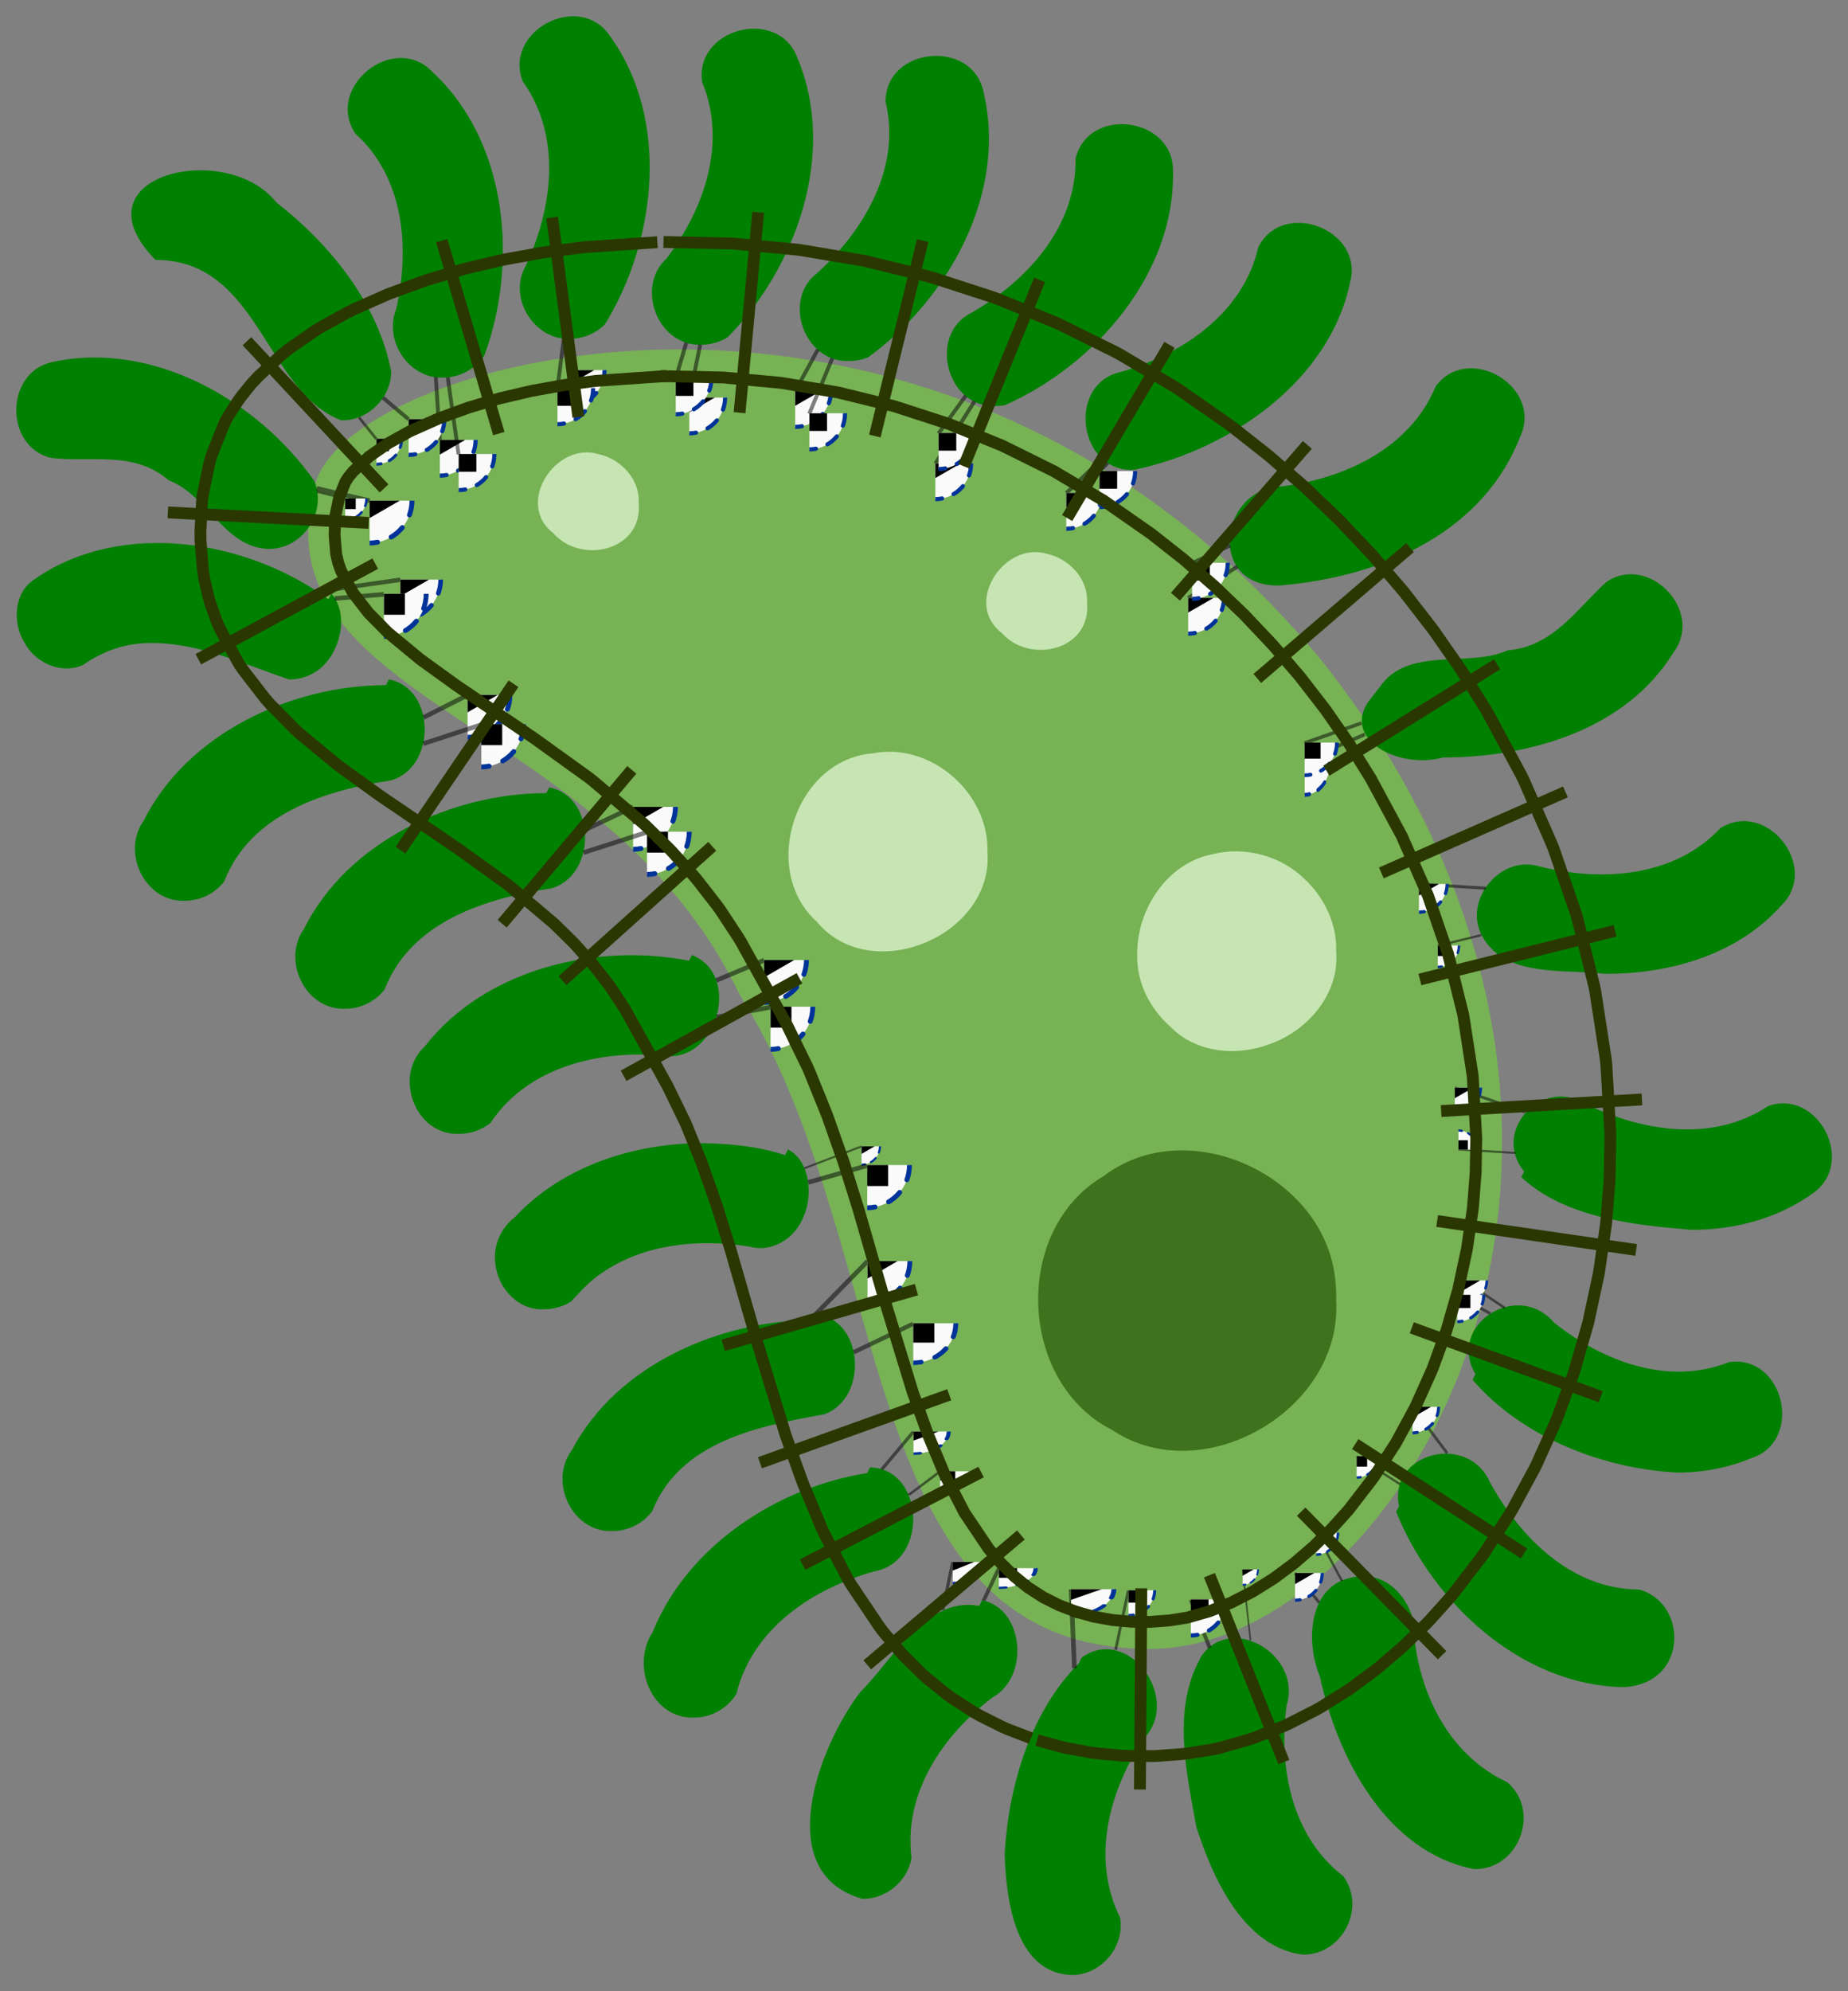 <?xml version="1.0" encoding="UTF-8" standalone="no"?>
<svg
   xmlns:inkstitch="http://inkstitch.org/namespace"
   xmlns:dc="http://purl.org/dc/elements/1.1/"
   xmlns:cc="http://creativecommons.org/ns#"
   xmlns:rdf="http://www.w3.org/1999/02/22-rdf-syntax-ns#"
   xmlns:svg="http://www.w3.org/2000/svg"
   xmlns="http://www.w3.org/2000/svg"
   xmlns:xlink="http://www.w3.org/1999/xlink"
   xmlns:sodipodi="http://sodipodi.sourceforge.net/DTD/sodipodi-0.dtd"
   xmlns:inkscape="http://www.inkscape.org/namespaces/inkscape"
   inkscape:version="1.0.1 (3bc2e813f5, 2020-09-07)"
   sodipodi:docname="microbe-twemoji-3.svg"
   id="svg863"
   version="1.1"
   viewBox="0 0 156.282 168.313"
   preserveAspectRatio="xMidYMid meet"
   height="44.533mm"
   width="41.35mm">
  <rect x="0" y="0" width="156.282" height="168.313" fill="#808080" stroke="none"/>
  <defs
     id="defs867">
    <symbol
       id="inkstitch_fill_start">
      <title
         id="inkstitch_title9432">Fill stitch starting point</title>
      <path
         id="inkstitch_circle13166-6"
         d="m 9.247,-2.6e-6 c -1.9e-6,5.107 -4.14,9.247 -9.247,9.247 C -5.107,9.247 -9.247,5.107 -9.247,-2.6e-6 c 2e-7,-5.107 4.14,-9.247 9.247,-9.247 2.452,0 4.804,0.974 6.538,2.708 1.734,1.734 2.708,4.086 2.708,6.538 0,0 0,0 0,0"
         style="opacity:1;vector-effect:none;fill:#fafafa;fill-opacity:1;fill-rule:evenodd;stroke:#003399;stroke-width:1.065;stroke-linecap:round;stroke-linejoin:miter;stroke-miterlimit:4;stroke-dasharray:3.195, 3.195;stroke-dashoffset:0;stroke-opacity:1"
         inkscape:connector-curvature="0" />
      <path
         style="opacity:1;vector-effect:none;fill:#000000;fill-opacity:1;fill-rule:evenodd;stroke:none;stroke-width:2.742;stroke-linecap:butt;stroke-linejoin:miter;stroke-miterlimit:4;stroke-dasharray:none;stroke-dashoffset:0;stroke-opacity:1"
         d="m 6.573,0.004 c 0,0 -10.451,6.034 -10.451,6.034 0,0 0,-12.068 0,-12.068 0,0 10.451,6.034 10.451,6.034"
         id="inkstitch_path4183"
         inkscape:connector-curvature="0" />
    </symbol>
    <symbol
       id="inkstitch_trim">
      <title
         id="inkstitch_title9282">Trim the thread after sewing this object.</title>
      <path
         id="inkstitch_circle13405"
         d="m 9.247,-8.6e-6 c 1.8e-6,2.452 -0.974,4.804 -2.708,6.538 C 4.804,8.272 2.452,9.247 -2.1625959e-5,9.247 -2.452,9.247 -4.804,8.272 -6.538,6.538 -8.272,4.804 -9.247,2.452 -9.247,-8.6e-6 c 6e-7,-2.452 0.974,-4.804 2.708,-6.538 1.734,-1.734 4.086,-2.708 6.538,-2.708 C 5.107,-9.247 9.247,-5.107 9.247,-8.6e-6 c 0,0 0,0 0,0"
         style="opacity:1;vector-effect:none;fill:#fafafa;fill-opacity:1;fill-rule:evenodd;stroke:#003399;stroke-width:1.065;stroke-linecap:round;stroke-linejoin:miter;stroke-miterlimit:4;stroke-dasharray:3.195, 3.195;stroke-dashoffset:0;stroke-opacity:1"
         inkscape:connector-curvature="0" />
      <path
         style="color:#000000;font-style:normal;font-variant:normal;font-weight:normal;font-stretch:normal;font-size:medium;line-height:normal;font-family:sans-serif;font-variant-ligatures:normal;font-variant-position:normal;font-variant-caps:normal;font-variant-numeric:normal;font-variant-alternates:normal;font-feature-settings:normal;text-indent:0;text-align:start;text-decoration:none;text-decoration-line:none;text-decoration-style:solid;text-decoration-color:#000000;letter-spacing:normal;word-spacing:normal;text-transform:none;writing-mode:lr-tb;direction:ltr;text-orientation:mixed;dominant-baseline:auto;baseline-shift:baseline;text-anchor:start;white-space:normal;shape-padding:0;clip-rule:nonzero;display:inline;overflow:visible;visibility:visible;opacity:1;isolation:auto;mix-blend-mode:normal;color-interpolation:sRGB;color-interpolation-filters:linearRGB;solid-color:#000000;solid-opacity:1;vector-effect:none;fill:#050505;fill-opacity:1;fill-rule:evenodd;stroke:none;stroke-width:1.414;stroke-linecap:butt;stroke-linejoin:miter;stroke-miterlimit:4;stroke-dasharray:none;stroke-dashoffset:0;stroke-opacity:1;color-rendering:auto;image-rendering:auto;shape-rendering:auto;text-rendering:auto;enable-background:accumulate"
         d="m -3,-5.983 c -1.306,0 -2.375,1.069 -2.375,2.375 0,1.306 1.069,2.375 2.375,2.375 0.587,0 1.119,-0.224 1.535,-0.58 0,0 0.617,1.621 0.617,1.621 0,0 -2.299,6.018 -2.299,6.018 0.987,-0.125 1.237,-0.262 1.674,-0.975 0,0 1.33,-3.189 1.33,-3.189 0,0 1.236,3.25 1.236,3.25 0.232,0.779 0.843,0.792 1.578,1.072 0,0 -2.055,-6.143 -2.055,-6.143 0,0 0.73,-1.75 0.73,-1.75 0.428,0.417 1.011,0.676 1.652,0.676 1.306,0 2.375,-1.069 2.375,-2.375 0,-1.306 -1.069,-2.375 -2.375,-2.375 -1.062,0 -1.957,0.713 -2.258,1.68 0,0 -0.012,-0.016 -0.012,-0.016 0,0 -0.803,2.102 -0.803,2.102 0,0 -0.592,-1.766 -0.592,-1.766 -0.182,-1.128 -1.159,-2 -2.336,-2 0,0 -2e-5,-3e-5 -2e-5,-3e-5 m 0,1 c 0.765,0 1.375,0.61 1.375,1.375 0,0.765 -0.61,1.375 -1.375,1.375 -0.765,0 -1.375,-0.61 -1.375,-1.375 0,-0.765 0.61,-1.375 1.375,-1.375 0,0 0,0 0,0 m 6,0 c 0.765,0 1.375,0.61 1.375,1.375 0,0.765 -0.61,1.375 -1.375,1.375 -0.765,0 -1.375,-0.61 -1.375,-1.375 0,-0.765 0.61,-1.375 1.375,-1.375 0,0 0,0 0,0"
         id="inkstitch_path13416"
         inkscape:connector-curvature="0" />
    </symbol>
    <symbol
       id="inkstitch_fill_end">
      <title
         id="inkstitch_title9427">Fill stitch ending point</title>
      <path
         id="inkstitch_circle13166"
         d="m 9.22,0.079 c -1.9e-6,5.107 -4.14,9.247 -9.247,9.247 -5.107,0 -9.247,-4.14 -9.247,-9.247 1e-7,-2.452 0.974,-4.804 2.708,-6.538 1.734,-1.734 4.086,-2.708 6.538,-2.708 5.107,0 9.247,4.14 9.247,9.247 0,0 0,0 0,0"
         style="opacity:1;vector-effect:none;fill:#fafafa;fill-opacity:1;fill-rule:evenodd;stroke:#003399;stroke-width:1.065;stroke-linecap:round;stroke-linejoin:miter;stroke-miterlimit:4;stroke-dasharray:3.195, 3.195;stroke-dashoffset:0;stroke-opacity:1"
         inkscape:connector-curvature="0" />
      <path
         style="opacity:1;fill:#000000;fill-opacity:1;fill-rule:nonzero;stroke:none;stroke-width:2.272;stroke-linecap:round;stroke-linejoin:round;stroke-miterlimit:4;stroke-dasharray:4.819, 4.819;stroke-dashoffset:0;stroke-opacity:1;paint-order:fill markers stroke"
         d="m -4.57,-4.57 c 0,0 9.141,0 9.141,0 0,0 0,9.141 0,9.141 0,0 -9.141,0 -9.141,0 0,0 0,-9.141 0,-9.141"
         id="inkstitch_rect5371-2"
         inkscape:connector-curvature="0" />
    </symbol>
  </defs>
  <sodipodi:namedview
     pagecolor="#ffffff"
     bordercolor="#666666"
     borderopacity="1"
     objecttolerance="10"
     gridtolerance="10"
     guidetolerance="10"
     inkscape:pageopacity="0"
     inkscape:pageshadow="2"
     inkscape:window-width="1619"
     inkscape:window-height="1040"
     id="namedview865"
     showgrid="false"
     inkscape:zoom="5.188268"
     inkscape:cx="78.150287"
     inkscape:cy="93.211053"
     inkscape:window-x="60"
     inkscape:window-y="1"
     inkscape:window-maximized="0"
     inkscape:current-layer="layer1"
     fit-margin-top="1"
     fit-margin-left="1"
     fit-margin-right="1"
     fit-margin-bottom="1"
     inkscape:document-rotation="0"
     inkscape:snap-global="false"
     units="mm" />
  <path
     fill="#77B255"
     d="m 57.39,29.535 c 17.021,0 37.985,6.379 54.479,26.42 31.905,40.39 6.817,83.384 -14.628,83.414 h -0.038 c -25.287,0 -21.158,-34.05 -34.711,-55.406 C 51.13,60.366 21.361,59.355 26.69,40.809 28.224,35.471 40.972,29.535 57.39,29.535"
     id="path849"
     style="display:inline;fill:#77b255;fill-opacity:1;stroke:none;stroke-width:4.213;stroke-opacity:1"
     inkscape:label="corps"
     inkstitch:angle="30"
     inkstitch:fill_underlay_row_spacing_mm="0.4" />
  <g
     id="layer1"
     inkscape:label="tentacules"
     style="display:inline"
     transform="translate(3.891,8.1)">
    <path
       id="path967"
       style="display:inline;fill:#008000;stroke-width:4.213"
       d="m 97.672,131.936 c 2.496,-3.749 8.578,-0.173 7.243,4.107 -0.703,5.266 0.428,11.078 4.799,14.445 1.966,2.684 -0.121,6.695 -3.453,6.619 -5.007,-0.647 -7.602,-6.516 -8.973,-10.76 -0.812,-4.436 -2.003,-9.718 0.143,-13.928"
       sodipodi:nodetypes="cccccc" />
    <path
       id="path969"
       style="display:inline;fill:#008000;stroke-width:4.213"
       d="m 120.761,149.881 c -7.446,-1.452 -11.588,-9.501 -13.041,-16.312 -1.199,-2.867 -1.001,-7.661 2.78,-8.35 3.204,-0.747 5.604,2.587 5.271,5.547 0.648,4.922 3.208,9.642 7.803,11.771 2.87,2.451 0.972,7.434 -2.814,7.344 z"
       sodipodi:nodetypes="cccccc" />
    <path
       id="path965"
       style="fill:#008000;stroke-width:4.213"
       d="m 114.42,119.199 c -0.909,-4.507 5.822,-6.238 7.68,-2.032 2.573,4.707 6.929,9.068 12.589,9.078 4.138,1.051 4.29,7.972 -1.272,8.258 -8.662,-0.148 -16.144,-7.135 -19.237,-14.822"
       sodipodi:nodetypes="ccccc" />
    <path
       id="path963"
       style="fill:#008000;stroke-width:4.213"
       d="m 120.886,108.048 c -2.461,-4.135 3.541,-8.004 6.641,-4.361 4.135,3.294 9.693,5.387 14.814,3.338 4.646,-0.647 6.341,6.654 1.885,8.12 -1.974,0.819 -4.113,1.225 -6.248,1.222 -6.327,-0.326 -13.136,-2.972 -17.334,-7.836"
       sodipodi:nodetypes="cccccc" />
    <path
       id="path961"
       style="fill:#008000;stroke-width:4.213"
       d="m 125.004,90.914 c -2.766,-3.323 1.406,-7.983 5.11,-5.752 4.829,2.382 10.841,3.349 15.532,0.22 4.206,-1.482 7.446,4.769 3.81,7.351 -2.971,2.157 -6.67,3.134 -10.313,3.113 -4.855,-0.404 -10.647,-0.987 -14.38,-4.449"
       sodipodi:nodetypes="cccccc" />
    <path
       id="path959"
       style="display:inline;fill:#008000;stroke-width:4.213"
       d="m 131.816,74.206 c -3.445,-0.417 -8.527,0.381 -10.423,-3.296 -1.513,-3.011 1.651,-6.767 4.875,-5.787 5.286,1.339 11.425,0.93 15.328,-3.22 3.891,-2.472 8.46,3.27 5.177,6.506 -3.724,4.203 -9.499,5.837 -14.956,5.797 z"
       sodipodi:nodetypes="cccccc" />
    <path
       id="path957"
       style="fill:#008000;stroke-width:4.213"
       d="m 112.804,49.958 c 2.379,-3.482 7.527,-1.587 10.81,-3.092 3.829,-0.308 5.81,-3.461 8.323,-5.76 3.559,-2.467 8.293,2.401 5.729,5.89 -4.037,6.603 -12.222,8.919 -19.54,8.932 -3.698,1.016 -8.554,-1.506 -6.26,-4.776"
       sodipodi:nodetypes="cccccc" />
    <path
       id="path955"
       style="fill:#008000;stroke-width:4.213"
       d="m 104.365,33.025 c 5.419,-0.636 10.998,-3.223 13.167,-8.488 2.754,-3.688 9.059,0.038 7.157,4.229 -3.084,7.953 -11.281,11.825 -20.299,12.622 -6.228,0.212 -5.187,-8.115 -0.025,-8.362 z"
       sodipodi:nodetypes="ccccc" />
    <path
       id="path953"
       style="fill:#008000;stroke-width:4.213"
       d="m 92.034,31.607 c -4.761,0.27 -5.759,-7.311 -1.091,-8.283 5.236,-1.523 10.32,-4.989 11.581,-10.544 2.102,-4.108 8.958,-1.467 7.761,2.99 -1.771,8.429 -10.289,14.182 -18.251,15.837 z"
       sodipodi:nodetypes="ccccc" />
    <path
       id="path951"
       style="fill:#008000;stroke-width:4.213"
       d="m 80.351,26.213 c -4.198,0.246 -5.83,-6.092 -2.035,-7.904 4.723,-2.727 8.837,-7.3 8.748,-12.996 1.07,-4.487 8.323,-3.54 8.243,1.056 0.178,8.706 -6.614,16.413 -14.216,19.779 -0.244,0.044 -0.492,0.066 -0.74,0.065 z"
       sodipodi:nodetypes="sccccss" />
    <path
       id="path841"
       style="fill:#008000;stroke-width:4.213"
       d="m 67.946,22.408 c -3.757,0.215 -5.74,-5.105 -2.76,-7.402 4.031,-3.65 7.154,-8.985 5.811,-14.529 0.032,-4.689 7.498,-5.311 8.307,-0.692 1.991,8.477 -3.039,17.451 -9.782,22.319 -0.499,0.203 -1.038,0.307 -1.576,0.305 z"
       sodipodi:nodetypes="cccccc" />
    <path
       id="path839"
       style="fill:#008000;stroke-width:4.213"
       d="m 55.429,21.035 c -3.665,0.168 -5.624,-4.821 -2.957,-7.281 3.225,-4.219 5.132,-9.821 3.015,-14.913 -0.665,-4.557 6.433,-6.381 8.048,-2.069 3.383,8.018 -0.052,17.725 -5.897,23.642 -0.66,0.406 -1.434,0.623 -2.209,0.621 z"
       sodipodi:nodetypes="cccccc" />
    <path
       id="path837"
       style="fill:#008000;stroke-width:4.213"
       d="M 44.296,20.534 C 41.288,20.672 39.064,17.077 40.529,14.447 42.865,9.517 43.637,3.413 40.318,-1.216 c -1.674,-4.294 4.838,-7.67 7.382,-3.827 5.097,7.055 3.927,17.289 -0.442,24.367 -0.779,0.771 -1.867,1.215 -2.963,1.21 z"
       sodipodi:nodetypes="cccccc" />
    <path
       id="path835"
       style="fill:#008000;stroke-width:4.213"
       d="M 33.577,23.816 C 30.677,23.933 28.545,20.676 29.614,18.026 30.786,12.871 30.289,6.923 26.182,3.22 c -2.665,-3.919 3.251,-8.675 6.506,-5.23 6.391,5.91 7.259,16.172 4.376,23.974 -0.764,1.145 -2.11,1.86 -3.487,1.852 z"
       sodipodi:nodetypes="cccccc" />
    <path
       id="path833"
       style="fill:#008000;stroke-width:4.213"
       d="M 24.977,27.43 C 18.528,24.983 18.041,13.864 9.258,13.868 2.227,6.718 15.253,3.659 19.463,8.996 c 4.538,3.518 8.644,8.582 9.726,14.317 -0.009,2.234 -1.978,4.159 -4.213,4.117 z"
       sodipodi:nodetypes="ccccc" />
    <path
       style="display:inline;fill:#008000;stroke-width:4.213"
       d="M 18.767,38.298 C 15.07,38.145 13.641,33.72 10.38,32.505 7.456,29.954 3.791,31.015 0.406,30.6 -3.531,29.638 -3.468,23.395 0.487,22.512 8.984,20.631 17.915,25.745 22.691,32.559 c 1.106,2.677 -1.021,5.797 -3.923,5.739 z"
       id="path1057"
       sodipodi:nodetypes="cccccc" />
    <path
       id="path845"
       style="fill:#008000;stroke-width:4.213"
       d="m 24.135,42.074 c 1.715,1.951 0.562,5.775 -1.738,6.833 -0.573,0.286 -1.215,0.439 -1.857,0.42 -4.04,-1.363 -8.085,-3.342 -12.459,-3.051 -1.774,0.125 -3.475,0.8 -4.926,1.81 -1.826,0.866 -4.08,-0.154 -4.983,-1.879 -1.026,-1.667 -0.903,-4.238 0.87,-5.356 C 3.645,37.631 9.688,37.17 15.031,38.481 c 3.18,0.768 6.215,2.151 8.863,4.075"
       sodipodi:nodetypes="ccccccccc" />
    <path
       id="path985"
       style="fill:#008000;stroke-width:4.213"
       d="m 28.989,49.328 c 3.952,0.724 4.066,7.367 0.215,8.528 -5.581,0.842 -11.908,2.801 -14.134,8.548 -0.782,1.019 -2.046,1.638 -3.331,1.632 C 8.383,68.172 6.345,63.962 8.252,61.28 11.954,53.883 20.759,49.818 28.748,49.81"
       sodipodi:nodetypes="cccccc" />
    <path
       id="path983"
       style="fill:#008000;stroke-width:4.213"
       d="m 42.554,58.456 c 3.949,0.728 4.065,7.364 0.214,8.526 -5.579,0.843 -11.909,2.799 -14.132,8.548 -0.782,1.021 -2.047,1.64 -3.333,1.632 -3.357,0.136 -5.395,-4.074 -3.487,-6.757 3.702,-7.395 12.508,-11.466 20.496,-11.467"
       sodipodi:nodetypes="cccccc" />
    <path
       id="path981"
       style="fill:#008000;stroke-width:4.213"
       d="m 54.622,72.622 c 4.285,1.691 2.095,9.241 -2.451,8.497 -5.428,-0.474 -11.427,0.953 -14.582,5.69 -0.739,0.598 -1.686,0.93 -2.636,0.925 -3.74,0.174 -5.627,-4.903 -2.919,-7.39 5.079,-6.535 14.507,-8.785 22.347,-7.239"
       sodipodi:nodetypes="cccccc" />
    <path
       id="path979"
       style="fill:#008000;stroke-width:4.213"
       d="m 62.747,89.056 c 1.843,0.924 2.125,3.836 1.333,5.631 -0.647,1.808 -2.651,3.136 -4.575,2.58 -4.254,-0.678 -8.929,-0.26 -12.547,2.26 -0.983,0.651 -1.773,1.546 -2.567,2.391 -0.667,0.418 -1.453,0.643 -2.24,0.64 -2.144,0.164 -3.937,-1.749 -4.143,-3.793 -0.232,-1.492 0.412,-3.041 1.608,-3.954 4.122,-4.429 10.34,-6.377 16.278,-6.28 2.227,0.061 4.494,0.297 6.61,1.006"
       sodipodi:nodetypes="cccccccccc" />
    <path
       id="path977"
       style="fill:#008000;stroke-width:4.213"
       d="m 65.32,102.994 c 3.855,0.671 4.196,7.091 0.503,8.447 -5.547,0.993 -12.208,2.28 -14.552,8.18 -0.778,1.053 -2.066,1.697 -3.375,1.69 -3.396,0.135 -5.433,-4.173 -3.425,-6.843 3.852,-7.298 12.668,-11.028 20.608,-10.992"
       sodipodi:nodetypes="cccccc" />
    <path
       id="path975"
       style="fill:#008000;stroke-width:4.213"
       d="m 69.688,115.927 c 4.604,0.114 4.967,7.899 0.445,8.768 -5.262,1.442 -10.387,4.833 -11.745,10.363 -0.742,1.236 -2.149,2.027 -3.591,2.019 -3.593,0.113 -5.36,-4.382 -3.502,-7.207 2.933,-7.298 10.574,-12.286 18.152,-13.46"
       sodipodi:nodetypes="cccccc" />
    <path
       id="path971"
       style="fill:#008000;stroke-width:4.213"
       d="m 79.163,127.151 c 3.553,0.727 4.038,6.486 0.879,8.22 -4.221,3.214 -7.535,8.105 -6.849,13.57 -0.327,1.961 -2.163,3.489 -4.151,3.454 -7.74,-2.183 -3.712,-12.876 -0.171,-17.491 2.717,-2.651 5.486,-8.103 10.051,-7.27"
       sodipodi:nodetypes="cccccc" />
    <path
       id="path843"
       style="fill:#008000;stroke-width:4.213"
       d="m 87.581,132.009 c 3.879,-2.83 8.555,3.443 5.231,6.872 -2.927,4.432 -4.442,10.152 -1.984,15.087 0.448,2.476 -1.635,4.919 -4.152,4.867 -4.786,-0.224 -5.484,-6.556 -5.608,-10.213 0.323,-5.733 2.165,-11.986 6.272,-16.131"
       sodipodi:nodetypes="cccccc" />
    <g
       id="command_group1"
       transform="matrix(0.322,0,0,0.202,53.575,93.33)"
       inkscape:label="Ink/Stitch Command: Fill stitch starting position">
      <path
         d="M 61.453,96.9 53.128,112.718"
         id="command_connector1"
         style="fill:none;stroke:#000000;stroke-width:1px;stroke-opacity:0.5"
         inkscape:connection-end="#path975"
         inkscape:connection-start="#command_use1"
         inkscape:connector-type="polyline"
         inkscape:label="connector"
         inkscape:connector-curvature="0" />
      <use
         height="100%"
         id="command_use1"
         width="100%"
         x="61.451"
         y="96.864"
         inkscape:label="command marker"
         xlink:href="#inkstitch_fill_start" />
    </g>
    <g
       id="command_group2"
       transform="matrix(0.28,0,0,0.167,58.406,100.082)"
       inkscape:label="Ink/Stitch Command: Fill stitch ending position">
      <path
         d="M 61.427,96.979 51.984,108.8"
         id="command_connector2"
         style="fill:none;stroke:#000000;stroke-width:1px;stroke-opacity:0.5"
         inkscape:connector-type="polyline"
         inkscape:label="connector"
         inkscape:connector-curvature="0"
         inkscape:connection-end="#path975"
         inkscape:connection-start="#command_use2" />
      <use
         height="100%"
         id="command_use2"
         width="100%"
         x="61.451"
         y="96.864"
         inkscape:label="command marker"
         xlink:href="#inkstitch_fill_end" />
    </g>
    <g
       id="command_group3"
       transform="matrix(0.278,0,0,0.193,55.648,103.418)"
       inkscape:label="Ink/Stitch Command: Fill stitch starting position">
      <path
         d="m 75.655,106.252 -3.057,21.032"
         id="command_connector3"
         style="fill:none;stroke:#000000;stroke-width:1px;stroke-opacity:0.5"
         inkscape:connection-end="#path971"
         inkscape:connection-start="#command_use3"
         inkscape:connector-type="polyline"
         inkscape:label="connector"
         inkscape:connector-curvature="0" />
      <use
         height="100%"
         id="command_use3"
         width="100%"
         x="75.653"
         y="106.216"
         inkscape:label="command marker"
         xlink:href="#inkstitch_fill_start" />
    </g>
    <g
       id="command_group4"
       transform="matrix(0.337,0,0,0.178,55.086,105.543)"
       inkscape:label="Ink/Stitch Command: Fill stitch ending position">
      <path
         d="m 75.629,106.331 -3.801,15.259"
         id="command_connector4"
         style="fill:none;stroke:#000000;stroke-width:1px;stroke-opacity:0.5"
         inkscape:connection-end="#path971"
         inkscape:connection-start="#command_use4"
         inkscape:connector-type="polyline"
         inkscape:label="connector"
         inkscape:connector-curvature="0" />
      <use
         height="100%"
         id="command_use4"
         width="100%"
         x="75.653"
         y="106.216"
         inkscape:label="command marker"
         xlink:href="#inkstitch_fill_end" />
    </g>
    <g
       id="command_group5"
       transform="matrix(0.391,0,0,0.236,52.059,100.309)"
       inkscape:label="Ink/Stitch Command: Fill stitch starting position">
      <path
         d="m 88.574,109.854 0.713,28.266"
         id="command_connector5"
         style="fill:none;stroke:#000000;stroke-width:1px;stroke-opacity:0.5"
         inkscape:connection-end="#path843"
         inkscape:connection-start="#command_use5"
         inkscape:connector-type="polyline"
         inkscape:label="connector"
         inkscape:connector-curvature="0" />
      <use
         height="100%"
         id="command_use5"
         width="100%"
         x="88.572"
         y="109.818"
         inkscape:label="command marker"
         xlink:href="#inkstitch_fill_start" />
    </g>
    <g
       id="command_group6"
       transform="matrix(0.241,0,0,0.228,75.319,98.406)"
       inkscape:label="Ink/Stitch Command: Fill stitch ending position">
      <path
         d="M 67.26,122.524 62.811,144.457"
         id="command_connector6"
         style="fill:none;stroke:#000000;stroke-width:1px;stroke-opacity:0.5"
         inkscape:connection-end="#path843"
         inkscape:connection-start="#command_use6"
         inkscape:connector-type="polyline"
         inkscape:label="connector"
         inkscape:connector-curvature="0" />
      <use
         height="100%"
         id="command_use6"
         width="100%"
         x="67.284"
         y="122.409"
         inkscape:label="command marker"
         xlink:href="#inkstitch_fill_end" />
    </g>
    <g
       id="command_group7"
       transform="matrix(0.141,0,0,0.141,87.223,109.196)"
       inkscape:label="Ink/Stitch Command: Fill stitch starting position">
      <path
         d="m 99.101,108.944 4.688,42.438"
         id="command_connector7"
         style="fill:none;stroke:#000000;stroke-width:1px;stroke-opacity:0.5"
         inkscape:connection-end="#path967"
         inkscape:connection-start="#command_use7"
         inkscape:connector-type="polyline"
         inkscape:label="connector"
         inkscape:connector-curvature="0" />
      <use
         height="100%"
         id="command_use7"
         width="100%"
         x="99.098"
         y="108.908"
         inkscape:label="command marker"
         xlink:href="#inkstitch_fill_start" />
    </g>
    <g
       id="command_group8"
       transform="matrix(0.327,0,0,0.327,72.381,85.682)"
       inkscape:label="Ink/Stitch Command: Fill stitch ending position">
      <path
         d="m 74.706,126.734 4.893,12.415"
         id="command_connector8"
         style="fill:none;stroke:#000000;stroke-width:1px;stroke-opacity:0.5"
         inkscape:connection-end="#path967"
         inkscape:connection-start="#command_use8"
         inkscape:connector-type="polyline"
         inkscape:label="connector"
         inkscape:connector-curvature="0" />
      <use
         height="100%"
         id="command_use8"
         width="100%"
         x="74.73"
         y="126.619"
         inkscape:label="command marker"
         xlink:href="#inkstitch_fill_end" />
    </g>
    <g
       id="command_group9"
       transform="matrix(0.249,0,0,0.249,76.614,99.141)"
       inkscape:label="Ink/Stitch Command: Fill stitch starting position">
      <path
         d="m 116.517,103.294 8.231,10.011"
         id="command_connector9"
         style="fill:none;stroke:#000000;stroke-width:1px;stroke-opacity:0.5"
         inkscape:connection-end="#path969"
         inkscape:connection-start="#command_use9"
         inkscape:connector-type="polyline"
         inkscape:label="connector"
         inkscape:connector-curvature="0" />
      <use
         height="100%"
         id="command_use9"
         width="100%"
         x="116.515"
         y="103.258"
         inkscape:label="command marker"
         xlink:href="#inkstitch_fill_start" />
    </g>
    <g
       id="command_group10"
       transform="matrix(0.2,0,0,0.2,82.579,83.85)"
       inkscape:label="Ink/Stitch Command: Fill stitch ending position">
      <path
         d="m 124.165,188.058 10.943,20.389"
         id="command_connector10"
         style="fill:none;stroke:#000000;stroke-width:1px;stroke-opacity:0.5"
         inkscape:connection-end="#path969"
         inkscape:connection-start="#command_use10"
         inkscape:connector-type="polyline"
         inkscape:label="connector"
         inkscape:connector-curvature="0" />
      <use
         height="100%"
         id="command_use10"
         width="100%"
         x="124.189"
         y="187.943"
         inkscape:label="command marker"
         xlink:href="#inkstitch_fill_end" />
    </g>
    <g
       id="command_group11"
       transform="matrix(0.238,0,0,0.238,85.893,88.678)"
       inkscape:label="Ink/Stitch Command: Fill stitch starting position">
      <path
         d="m 124.679,93.027 12.284,16.4"
         id="command_connector11"
         style="fill:none;stroke:#000000;stroke-width:1px;stroke-opacity:0.5"
         inkscape:connection-end="#path965"
         inkscape:connection-start="#command_use11"
         inkscape:connector-type="polyline"
         inkscape:label="connector"
         inkscape:connector-curvature="0" />
      <use
         height="100%"
         id="command_use11"
         width="100%"
         x="124.676"
         y="92.991"
         inkscape:label="command marker"
         xlink:href="#inkstitch_fill_start" />
    </g>
    <g
       id="command_group12"
       transform="matrix(0.194,0,0,0.194,93.696,90.964)"
       inkscape:label="Ink/Stitch Command: Fill stitch ending position">
      <path
         d="m 88.343,123.908 18.989,12.127"
         id="command_connector12"
         style="fill:none;stroke:#000000;stroke-width:1px;stroke-opacity:0.5"
         inkscape:connection-end="#path965"
         inkscape:connection-start="#command_use12"
         inkscape:connector-type="polyline"
         inkscape:label="connector"
         inkscape:connector-curvature="0" />
      <use
         height="100%"
         id="command_use12"
         width="100%"
         x="88.366"
         y="123.793"
         inkscape:label="command marker"
         xlink:href="#inkstitch_fill_end" />
    </g>
    <g
       id="command_group13"
       transform="matrix(0.21,0,0,0.21,92.766,83.25)"
       inkscape:label="Ink/Stitch Command: Fill stitch starting position">
      <path
         d="m 129.244,80.407 16.401,11.002"
         id="command_connector13"
         style="fill:none;stroke:#000000;stroke-width:1px;stroke-opacity:0.5"
         inkscape:connection-end="#path963"
         inkscape:connection-start="#command_use13"
         inkscape:connector-type="polyline"
         inkscape:label="connector"
         inkscape:connector-curvature="0" />
      <use
         height="100%"
         id="command_use13"
         width="100%"
         x="129.241"
         y="80.371"
         inkscape:label="command marker"
         xlink:href="#inkstitch_fill_start" />
    </g>
    <g
       id="command_group14"
       transform="matrix(0.243,0,0,0.243,96.335,72.256)"
       inkscape:label="Ink/Stitch Command: Fill stitch ending position">
      <path
         d="m 94.679,119.821 11.483,6.395"
         id="command_connector14"
         style="fill:none;stroke:#000000;stroke-width:1px;stroke-opacity:0.5"
         inkscape:connection-end="#path963"
         inkscape:connection-start="#command_use14"
         inkscape:connector-type="polyline"
         inkscape:label="connector"
         inkscape:connector-curvature="0" />
      <use
         height="100%"
         id="command_use14"
         width="100%"
         x="94.703"
         y="119.706"
         inkscape:label="command marker"
         xlink:href="#inkstitch_fill_end" />
    </g>
    <g
       id="command_group15"
       transform="matrix(0.236,0,0,0.236,86.851,68.949)"
       inkscape:label="Ink/Stitch Command: Fill stitch starting position">
      <path
         d="m 136.817,63.095 25.169,8.693"
         id="command_connector15"
         style="fill:none;stroke:#000000;stroke-width:1px;stroke-opacity:0.5"
         inkscape:connection-end="#path961"
         inkscape:connection-start="#command_use15"
         inkscape:connector-type="polyline"
         inkscape:label="connector"
         inkscape:connector-curvature="0" />
      <use
         height="100%"
         id="command_use15"
         width="100%"
         x="136.814"
         y="63.059"
         inkscape:label="command marker"
         xlink:href="#inkstitch_fill_start" />
    </g>
    <g
       id="command_group16"
       transform="matrix(0.174,0,0,-0.174,102.153,107.524)"
       inkscape:label="Ink/Stitch Command: Fill stitch ending position">
      <path
         d="m 99.351,106.14 27.759,-1.694"
         id="command_connector16"
         style="fill:none;stroke:#000000;stroke-width:1px;stroke-opacity:0.5"
         inkscape:connection-end="#path961"
         inkscape:connection-start="#command_use16"
         inkscape:connector-type="polyline"
         inkscape:label="connector"
         inkscape:connector-curvature="0" />
      <use
         height="100%"
         id="command_use16"
         width="100%"
         x="99.375"
         y="106.025"
         inkscape:label="command marker"
         xlink:href="#inkstitch_fill_end" />
    </g>
    <g
       id="command_group17"
       transform="matrix(0.258,0,0,0.258,82.071,55.455)"
       inkscape:label="Ink/Stitch Command: Fill stitch starting position">
      <path
         d="m 131.924,43.285 21.94,1.366"
         id="command_connector17"
         style="fill:none;stroke:#000000;stroke-width:1px;stroke-opacity:0.5"
         inkscape:connection-end="#path959"
         inkscape:connection-start="#command_use17"
         inkscape:connector-type="polyline"
         inkscape:label="connector"
         inkscape:connector-curvature="0" />
      <use
         height="100%"
         id="command_use17"
         width="100%"
         x="131.922"
         y="43.249"
         inkscape:label="command marker"
         xlink:href="#inkstitch_fill_start" />
    </g>
    <g
       id="command_group18"
       transform="matrix(0.194,0,0,0.194,92.109,63.428)"
       inkscape:label="Ink/Stitch Command: Fill stitch ending position">
      <path
         d="m 131.898,43.364 18.924,-4.642"
         id="command_connector18"
         style="fill:none;stroke:#000000;stroke-width:1px;stroke-opacity:0.5"
         inkscape:connection-end="#path959"
         inkscape:connection-start="#command_use18"
         inkscape:connector-type="polyline"
         inkscape:label="connector"
         inkscape:connector-curvature="0" />
      <use
         height="100%"
         id="command_use18"
         width="100%"
         x="131.922"
         y="43.249"
         inkscape:label="command marker"
         xlink:href="#inkstitch_fill_end" />
    </g>
    <g
       id="command_group19"
       transform="matrix(0.238,0,0,0.317,76.092,49.746)"
       inkscape:label="Ink/Stitch Command: Fill stitch starting position">
      <path
         d="m 127.533,20.238 21.332,-6.887"
         id="command_connector19"
         style="fill:none;stroke:#000000;stroke-width:1px;stroke-opacity:0.5"
         inkscape:connection-end="#path957"
         inkscape:connection-start="#command_use19"
         inkscape:connector-type="polyline"
         inkscape:label="connector"
         inkscape:connector-curvature="0" />
      <use
         height="100%"
         id="command_use19"
         width="100%"
         x="127.53"
         y="20.202"
         inkscape:label="command marker"
         xlink:href="#inkstitch_fill_start" />
    </g>
    <g
       id="command_group20"
       transform="matrix(0.296,0,0,0.296,78.876,42.97)"
       inkscape:label="Ink/Stitch Command: Fill stitch ending position">
      <path
         d="M 93.082,39.638 109.352,33.952"
         id="command_connector20"
         style="fill:none;stroke:#000000;stroke-width:1px;stroke-opacity:0.5"
         inkscape:connection-end="#path957"
         inkscape:connection-start="#command_use20"
         inkscape:connector-type="polyline"
         inkscape:label="connector"
         inkscape:connector-curvature="0" />
      <use
         height="100%"
         id="command_use20"
         width="100%"
         x="93.106"
         y="39.523"
         inkscape:label="command marker"
         xlink:href="#inkstitch_fill_end" />
    </g>
    <g
       id="command_group21"
       transform="matrix(0.327,0,0,0.327,60.6,41.008)"
       inkscape:label="Ink/Stitch Command: Fill stitch starting position">
      <path
         d="M 110.069,4.4 122.775,-3.722"
         id="command_connector21"
         style="fill:none;stroke:#000000;stroke-width:1px;stroke-opacity:0.5"
         inkscape:connection-end="#path955"
         inkscape:connection-start="#command_use21"
         inkscape:connector-type="polyline"
         inkscape:label="connector"
         inkscape:connector-curvature="0" />
      <use
         height="100%"
         id="command_use21"
         width="100%"
         x="110.066"
         y="4.364"
         inkscape:label="command marker"
         xlink:href="#inkstitch_fill_start" />
    </g>
    <g
       id="command_group22"
       transform="matrix(0.327,0,0,0.327,64.455,35.418)"
       inkscape:label="Ink/Stitch Command: Fill stitch ending position">
      <path
         d="M 99.263,12.504 109.149,7.909"
         id="command_connector22"
         style="fill:none;stroke:#000000;stroke-width:1px;stroke-opacity:0.5"
         inkscape:connection-end="#path955"
         inkscape:connection-start="#command_use22"
         inkscape:connector-type="polyline"
         inkscape:label="connector"
         inkscape:connector-curvature="0" />
      <use
         height="100%"
         id="command_use22"
         width="100%"
         x="99.287"
         y="12.389"
         inkscape:label="command marker"
         xlink:href="#inkstitch_fill_end" />
    </g>
    <g
       id="command_group23"
       transform="matrix(0.327,0,0,0.327,55.782,35.804)"
       inkscape:label="Ink/Stitch Command: Fill stitch starting position">
      <path
         d="m 93.28,-6.803 9.314,-8.949"
         id="command_connector23"
         style="fill:none;stroke:#000000;stroke-width:1px;stroke-opacity:0.5"
         inkscape:connection-end="#path953"
         inkscape:connection-start="#command_use23"
         inkscape:connector-type="polyline"
         inkscape:label="connector"
         inkscape:connector-curvature="0" />
      <use
         height="100%"
         id="command_use23"
         width="100%"
         x="93.278"
         y="-6.839"
         inkscape:label="command marker"
         xlink:href="#inkstitch_fill_start" />
    </g>
    <g
       id="command_group24"
       transform="matrix(0.327,0,0,0.327,62.528,30.214)"
       inkscape:label="Ink/Stitch Command: Fill stitch ending position">
      <path
         d="M 81.204,4.698 83.342,2.462"
         id="command_connector24"
         style="fill:none;stroke:#000000;stroke-width:1px;stroke-opacity:0.5"
         inkscape:connection-end="#path953"
         inkscape:connection-start="#command_use24"
         inkscape:connector-type="polyline"
         inkscape:label="connector"
         inkscape:connector-curvature="0" />
      <use
         height="100%"
         id="command_use24"
         width="100%"
         x="81.228"
         y="4.583"
         inkscape:label="command marker"
         xlink:href="#inkstitch_fill_end" />
    </g>
    <g
       id="command_group25"
       transform="matrix(0.327,0,0,0.327,46.723,37.153)"
       inkscape:label="Ink/Stitch Command: Fill stitch starting position">
      <path
         d="M 87.121,-18.586 97.224,-34.628"
         id="command_connector25"
         style="fill:none;stroke:#000000;stroke-width:1px;stroke-opacity:0.5"
         inkscape:connection-end="#path951"
         inkscape:connection-start="#command_use25"
         inkscape:connector-type="polyline"
         inkscape:label="connector"
         inkscape:connector-curvature="0" />
      <use
         height="100%"
         id="command_use25"
         width="100%"
         x="87.119"
         y="-18.622"
         inkscape:label="command marker"
         xlink:href="#inkstitch_fill_start" />
    </g>
    <g
       id="command_group26"
       transform="matrix(0.327,0,0,0.327,55.011,27.323)"
       inkscape:label="Ink/Stitch Command: Fill stitch ending position">
      <path
         d="m 62.586,3.703 7.032,-9.72"
         id="command_connector26"
         style="fill:none;stroke:#000000;stroke-width:1px;stroke-opacity:0.5"
         inkscape:connection-end="#path951"
         inkscape:connection-start="#command_use26"
         inkscape:connector-type="polyline"
         inkscape:label="connector"
         inkscape:connector-curvature="0" />
      <use
         height="100%"
         id="command_use26"
         width="100%"
         x="62.61"
         y="3.588"
         inkscape:label="command marker"
         xlink:href="#inkstitch_fill_end" />
    </g>
    <g
       id="command_group27"
       transform="matrix(0.327,0,0,0.327,40.748,32.72)"
       inkscape:label="Ink/Stitch Command: Fill stitch starting position">
      <path
         d="m 69.145,-23.706 5.867,-10.786"
         id="command_connector27"
         style="fill:none;stroke:#000000;stroke-width:1px;stroke-opacity:0.5"
         inkscape:connection-end="#path841"
         inkscape:connection-start="#command_use27"
         inkscape:connector-type="polyline"
         inkscape:label="connector"
         inkscape:connector-curvature="0" />
      <use
         height="100%"
         id="command_use27"
         width="100%"
         x="69.143"
         y="-23.742"
         inkscape:label="command marker"
         xlink:href="#inkstitch_fill_start" />
    </g>
    <g
       id="command_group28"
       transform="matrix(0.327,0,0,0.327,49.807,25.203)"
       inkscape:label="Ink/Stitch Command: Fill stitch ending position">
      <path
         d="M 45.08,5.093 51.024,-9.21"
         id="command_connector28"
         style="fill:none;stroke:#000000;stroke-width:1px;stroke-opacity:0.5"
         inkscape:connection-end="#path841"
         inkscape:connection-start="#command_use28"
         inkscape:connector-type="polyline"
         inkscape:label="connector"
         inkscape:connector-curvature="0" />
      <use
         height="100%"
         id="command_use28"
         width="100%"
         x="45.103"
         y="4.978"
         inkscape:label="command marker"
         xlink:href="#inkstitch_fill_end" />
    </g>
    <g
       id="command_group29"
       transform="matrix(0.327,0,0,0.327,37.278,33.876)"
       inkscape:label="Ink/Stitch Command: Fill stitch starting position">
      <path
         d="m 52.376,-25.567 2.821,-13.732"
         id="command_connector29"
         style="fill:none;stroke:#000000;stroke-width:1px;stroke-opacity:0.5"
         inkscape:connection-end="#path839"
         inkscape:connection-start="#command_use29"
         inkscape:connector-type="polyline"
         inkscape:label="connector"
         inkscape:connector-curvature="0" />
      <use
         height="100%"
         id="command_use29"
         width="100%"
         x="52.374"
         y="-25.603"
         inkscape:label="command marker"
         xlink:href="#inkstitch_fill_start" />
    </g>
    <g
       id="command_group30"
       transform="matrix(0.327,0,0,0.327,43.639,21.155)"
       inkscape:label="Ink/Stitch Command: Fill stitch ending position">
      <path
         d="m 29.385,8.402 2.754,-9.276"
         id="command_connector30"
         style="fill:none;stroke:#000000;stroke-width:1px;stroke-opacity:0.5"
         inkscape:connection-end="#path839"
         inkscape:connection-start="#command_use30"
         inkscape:connector-type="polyline"
         inkscape:label="connector"
         inkscape:connector-curvature="0" />
      <use
         height="100%"
         id="command_use30"
         width="100%"
         x="29.408"
         y="8.288"
         inkscape:label="command marker"
         xlink:href="#inkstitch_fill_end" />
    </g>
    <g
       id="command_group31"
       transform="matrix(0.327,0,0,0.327,28.412,32.527)"
       inkscape:label="Ink/Stitch Command: Fill stitch starting position">
      <path
         d="m 48.309,-28.526 0.682,-8.189"
         id="command_connector31"
         style="fill:none;stroke:#000000;stroke-width:1px;stroke-opacity:0.5"
         inkscape:connection-end="#path837"
         inkscape:connection-start="#command_use31"
         inkscape:connector-type="polyline"
         inkscape:label="connector"
         inkscape:connector-curvature="0" />
      <use
         height="100%"
         id="command_use31"
         width="100%"
         x="48.306"
         y="-28.562"
         inkscape:label="command marker"
         xlink:href="#inkstitch_fill_start" />
    </g>
    <g
       id="command_group32"
       transform="matrix(0.327,0,0,0.327,38.242,19.806)"
       inkscape:label="Ink/Stitch Command: Fill stitch ending position">
      <path
         d="M 15.301,15.097 16.973,2.192"
         id="command_connector32"
         style="fill:none;stroke:#000000;stroke-width:1px;stroke-opacity:0.5"
         inkscape:connection-end="#path837"
         inkscape:connection-start="#command_use32"
         inkscape:connector-type="polyline"
         inkscape:label="connector"
         inkscape:connector-curvature="0" />
      <use
         height="100%"
         id="command_use32"
         width="100%"
         x="15.325"
         y="14.982"
         inkscape:label="command marker"
         xlink:href="#inkstitch_fill_end" />
    </g>
    <g
       id="command_group33"
       transform="matrix(0.327,0,0,0.327,23.786,37.153)"
       inkscape:label="Ink/Stitch Command: Fill stitch starting position">
      <path
         d="M 29.12,-24.658 28.06,-40.91"
         id="command_connector33"
         style="fill:none;stroke:#000000;stroke-width:1px;stroke-opacity:0.5"
         inkscape:connection-end="#path835"
         inkscape:connection-start="#command_use33"
         inkscape:connector-type="polyline"
         inkscape:label="connector"
         inkscape:connector-curvature="0" />
      <use
         height="100%"
         id="command_use33"
         width="100%"
         x="29.117"
         y="-24.694"
         inkscape:label="command marker"
         xlink:href="#inkstitch_fill_start" />
    </g>
    <g
       id="command_group34"
       transform="matrix(0.327,0,0,0.327,33.809,22.119)"
       inkscape:label="Ink/Stitch Command: Fill stitch ending position">
      <path
         d="M 3.309,25.056 0.504,5.14"
         id="command_connector34"
         style="fill:none;stroke:#000000;stroke-width:1px;stroke-opacity:0.5"
         inkscape:connection-end="#path835"
         inkscape:connection-start="#command_use34"
         inkscape:connector-type="polyline"
         inkscape:label="connector"
         inkscape:connector-curvature="0" />
      <use
         height="100%"
         id="command_use34"
         width="100%"
         x="3.333"
         y="24.941"
         inkscape:label="command marker"
         xlink:href="#inkstitch_fill_end" />
    </g>
    <g
       id="command_group35"
       transform="matrix(0.327,0,0,0.327,23.594,32.334)"
       inkscape:label="Ink/Stitch Command: Fill stitch starting position">
      <path
         d="m 21.621,-15.273 -6.61,-5.564"
         id="command_connector35"
         style="fill:none;stroke:#000000;stroke-width:1px;stroke-opacity:0.5"
         inkscape:connection-end="#path833"
         inkscape:connection-start="#command_use35"
         inkscape:connector-type="polyline"
         inkscape:label="connector"
         inkscape:connector-curvature="0" />
      <use
         height="100%"
         id="command_use35"
         width="100%"
         x="21.618"
         y="-15.309"
         inkscape:label="command marker"
         xlink:href="#inkstitch_fill_start" />
    </g>
    <g
       id="command_group36"
       transform="matrix(0.231,0,0,0.231,27.987,17.706)"
       inkscape:label="Ink/Stitch Command: Fill stitch ending position">
      <path
         d="M -0.204,48.939 -6.573,41.007"
         id="command_connector36"
         style="fill:none;stroke:#000000;stroke-width:1px;stroke-opacity:0.5"
         inkscape:connection-end="#path833"
         inkscape:connection-start="#command_use36"
         inkscape:connector-type="polyline"
         inkscape:label="connector"
         inkscape:connector-curvature="0" />
      <use
         height="100%"
         id="command_use36"
         width="100%"
         x="-0.181"
         y="48.824"
         inkscape:label="command marker"
         xlink:href="#inkstitch_fill_end" />
    </g>
    <g
       id="command_group37"
       transform="matrix(0.387,0,0,0.387,23.33,34.081)"
       inkscape:label="Ink/Stitch Command: Fill stitch starting position">
      <path
         d="M 10.445,0.383 -1.141,-2.336"
         id="command_connector37"
         style="fill:none;stroke:#000000;stroke-width:1px;stroke-opacity:0.5"
         inkscape:connection-end="#path1057"
         inkscape:connection-start="#command_use37"
         inkscape:connector-type="polyline"
         inkscape:label="connector"
         inkscape:connector-curvature="0" />
      <use
         height="100%"
         id="command_use37"
         width="100%"
         x="10.442"
         y="0.347"
         inkscape:label="command marker"
         xlink:href="#inkstitch_fill_start" />
    </g>
    <g
       id="command_group38"
       transform="matrix(0.196,0,0,0.196,25.14,20.612)"
       inkscape:label="Ink/Stitch Command: Fill stitch ending position">
      <path
         d="M 0.768,68.585 -11.269,65.536"
         id="command_connector38"
         style="fill:none;stroke:#000000;stroke-width:1px;stroke-opacity:0.5"
         inkscape:connection-end="#path1057"
         inkscape:connection-start="#command_use38"
         inkscape:connector-type="polyline"
         inkscape:label="connector"
         inkscape:connector-curvature="0" />
      <use
         height="100%"
         id="command_use38"
         width="100%"
         x="0.792"
         y="68.47"
         inkscape:label="command marker"
         xlink:href="#inkstitch_fill_end" />
    </g>
    <g
       id="command_group39"
       transform="matrix(0.369,0,0,0.369,28.867,34.62)"
       inkscape:label="Ink/Stitch Command: Fill stitch starting position">
      <path
         d="M 2.982,17.022 -16.037,19.722"
         id="command_connector39"
         style="fill:none;stroke:#000000;stroke-width:1px;stroke-opacity:0.5"
         inkscape:connection-end="#path845"
         inkscape:connection-start="#command_use39"
         inkscape:connector-type="polyline"
         inkscape:label="connector"
         inkscape:connector-curvature="0" />
      <use
         height="100%"
         id="command_use39"
         width="100%"
         x="2.979"
         y="16.986"
         inkscape:label="command marker"
         xlink:href="#inkstitch_fill_start" />
    </g>
    <g
       id="command_group40"
       transform="matrix(0.387,0,0,0.387,20.776,8.386)"
       inkscape:label="Ink/Stitch Command: Fill stitch ending position">
      <path
         d="M 20.139,87.206 9.42,88.112"
         id="command_connector40"
         style="fill:none;stroke:#000000;stroke-width:1px;stroke-opacity:0.5"
         inkscape:connection-end="#path845"
         inkscape:connection-start="#command_use40"
         inkscape:connector-type="polyline"
         inkscape:label="connector"
         inkscape:connector-curvature="0" />
      <use
         height="100%"
         id="command_use40"
         width="100%"
         x="20.163"
         y="87.091"
         inkscape:label="command marker"
         xlink:href="#inkstitch_fill_end" />
    </g>
    <g
       id="command_group41"
       transform="matrix(0.387,0,0,0.387,30.264,38.548)"
       inkscape:label="Ink/Stitch Command: Fill stitch starting position">
      <path
         d="m 13.925,31.279 -9.621,4.874"
         id="command_connector41"
         style="fill:none;stroke:#000000;stroke-width:1px;stroke-opacity:0.5"
         inkscape:connection-end="#path985"
         inkscape:connection-start="#command_use41"
         inkscape:connector-type="polyline"
         inkscape:label="connector"
         inkscape:connector-curvature="0" />
      <use
         height="100%"
         id="command_use41"
         width="100%"
         x="13.923"
         y="31.243"
         inkscape:label="command marker"
         xlink:href="#inkstitch_fill_start" />
    </g>
    <g
       id="command_group42"
       transform="matrix(0.387,0,0,0.387,27.538,12.447)"
       inkscape:label="Ink/Stitch Command: Fill stitch ending position">
      <path
         d="m 23.936,105.192 -12.657,4.142"
         id="command_connector42"
         style="fill:none;stroke:#000000;stroke-width:1px;stroke-opacity:0.5"
         inkscape:connection-end="#path985"
         inkscape:connection-start="#command_use42"
         inkscape:connector-type="polyline"
         inkscape:label="connector"
         inkscape:connector-curvature="0" />
      <use
         height="100%"
         id="command_use42"
         width="100%"
         x="23.96"
         y="105.077"
         inkscape:label="command marker"
         xlink:href="#inkstitch_fill_end" />
    </g>
    <g
       id="command_group43"
       transform="matrix(0.387,0,0,0.387,37.429,44.986)"
       inkscape:label="Ink/Stitch Command: Fill stitch starting position">
      <path
         d="m 31.578,39.099 -10.574,5"
         id="command_connector43"
         style="fill:none;stroke:#000000;stroke-width:1px;stroke-opacity:0.5"
         inkscape:connection-end="#path983"
         inkscape:connection-start="#command_use43"
         inkscape:connector-type="polyline"
         inkscape:label="connector"
         inkscape:connector-curvature="0" />
      <use
         height="100%"
         id="command_use43"
         width="100%"
         x="31.575"
         y="39.063"
         inkscape:label="command marker"
         xlink:href="#inkstitch_fill_start" />
    </g>
    <g
       id="command_group44"
       transform="matrix(0.387,0,0,0.387,35.163,18.343)"
       inkscape:label="Ink/Stitch Command: Fill stitch ending position">
      <path
         d="M 40.451,113.436 26.596,117.889"
         id="command_connector44"
         style="fill:none;stroke:#000000;stroke-width:1px;stroke-opacity:0.5"
         inkscape:connection-end="#path983"
         inkscape:connection-start="#command_use44"
         inkscape:connector-type="polyline"
         inkscape:label="connector"
         inkscape:connector-curvature="0" />
      <use
         height="100%"
         id="command_use44"
         width="100%"
         x="40.475"
         y="113.321"
         inkscape:label="command marker"
         xlink:href="#inkstitch_fill_end" />
    </g>
    <g
       id="command_group45"
       transform="matrix(0.387,0,0,0.387,44.894,52.847)"
       inkscape:label="Ink/Stitch Command: Fill stitch starting position">
      <path
         d="M 40.919,52.229 30.481,56.647"
         id="command_connector45"
         style="fill:none;stroke:#000000;stroke-width:1px;stroke-opacity:0.5"
         inkscape:connection-end="#path981"
         inkscape:connection-start="#command_use45"
         inkscape:connector-type="polyline"
         inkscape:label="connector"
         inkscape:connector-curvature="0" />
      <use
         height="100%"
         id="command_use45"
         width="100%"
         x="40.917"
         y="52.193"
         inkscape:label="command marker"
         xlink:href="#inkstitch_fill_start" />
    </g>
    <g
       id="command_group46"
       transform="matrix(0.387,0,0,0.387,39.331,30.264)"
       inkscape:label="Ink/Stitch Command: Fill stitch ending position">
      <path
         d="m 56.673,120.847 -11.749,2.159"
         id="command_connector46"
         style="fill:none;stroke:#000000;stroke-width:1px;stroke-opacity:0.5"
         inkscape:connection-end="#path981"
         inkscape:connection-start="#command_use46"
         inkscape:connector-type="polyline"
         inkscape:label="connector"
         inkscape:connector-curvature="0" />
      <use
         height="100%"
         id="command_use46"
         width="100%"
         x="56.696"
         y="120.732"
         inkscape:label="command marker"
         xlink:href="#inkstitch_fill_end" />
    </g>
    <g
       id="command_group47"
       transform="matrix(0.168,0,0,0.168,61.387,77.279)"
       inkscape:label="Ink/Stitch Command: Fill stitch starting position">
      <path
         d="M 45.134,68.558 16.344,79.557"
         id="command_connector47"
         style="fill:none;stroke:#000000;stroke-width:1px;stroke-opacity:0.5"
         inkscape:connection-end="#path979"
         inkscape:connection-start="#command_use47"
         inkscape:connector-type="polyline"
         inkscape:label="connector"
         inkscape:connector-curvature="0" />
      <use
         height="100%"
         id="command_use47"
         width="100%"
         x="45.132"
         y="68.522"
         inkscape:label="command marker"
         xlink:href="#inkstitch_fill_start" />
    </g>
    <g
       id="command_group48"
       transform="matrix(0.387,0,0,0.387,46.953,36.813)"
       inkscape:label="Ink/Stitch Command: Fill stitch ending position">
      <path
         d="M 58.102,138.52 45.234,142.188"
         id="command_connector48"
         style="fill:none;stroke:#000000;stroke-width:1px;stroke-opacity:0.5"
         inkscape:connection-end="#path979"
         inkscape:connection-start="#command_use48"
         inkscape:connector-type="polyline"
         inkscape:label="connector"
         inkscape:connector-curvature="0" />
      <use
         height="100%"
         id="command_use48"
         width="100%"
         x="58.125"
         y="138.405"
         inkscape:label="command marker"
         xlink:href="#inkstitch_fill_end" />
    </g>
    <g
       id="command_group49"
       transform="matrix(0.387,0,0,0.387,47.647,66.361)"
       inkscape:label="Ink/Stitch Command: Fill stitch starting position">
      <path
         d="M 56.404,83.06 43.709,96.015"
         id="command_connector49"
         style="fill:none;stroke:#000000;stroke-width:1px;stroke-opacity:0.5"
         inkscape:connection-end="#path977"
         inkscape:connection-start="#command_use49"
         inkscape:connector-type="polyline"
         inkscape:label="connector"
         inkscape:connector-curvature="0" />
      <use
         height="100%"
         id="command_use49"
         width="100%"
         x="56.401"
         y="83.024"
         inkscape:label="command marker"
         xlink:href="#inkstitch_fill_start" />
    </g>
    <g
       id="command_group50"
       transform="matrix(0.39,0,0,0.358,50.016,47.022)"
       inkscape:label="Ink/Stitch Command: Fill stitch ending position">
      <path
         d="M 59.783,158.566 46.882,165.295"
         id="command_connector50"
         style="fill:none;stroke:#000000;stroke-width:1px;stroke-opacity:0.5"
         inkscape:connection-end="#path977"
         inkscape:connection-start="#command_use50"
         inkscape:connector-type="polyline"
         inkscape:label="connector"
         inkscape:connector-curvature="0" />
      <use
         height="100%"
         id="command_use50"
         width="100%"
         x="59.807"
         y="158.451"
         inkscape:label="command marker"
         xlink:href="#inkstitch_fill_end" />
    </g>
  </g>
  <g
     inkscape:groupmode="layer"
     id="layer2"
     inkscape:label="bordures"
     transform="translate(3.891,8.1)"
     style="display:none">
    <path
       id="path971-3"
       style="display:inline;fill:none;stroke:#2b3700;stroke-width:0.756;stroke-miterlimit:4;stroke-dasharray:0.756, 0.756;stroke-dashoffset:0;stroke-opacity:1"
       d="m 78.921,127.634 c 3.553,0.727 4.279,6.004 1.12,7.737 -4.221,3.214 -7.535,8.105 -6.849,13.57 -0.327,1.961 -2.163,3.489 -4.151,3.454 -7.74,-2.183 -3.712,-12.876 -0.171,-17.491 2.717,-2.651 5.486,-8.103 10.051,-7.27"
       sodipodi:nodetypes="cccccc" />
    <path
       id="path843-7"
       style="display:inline;fill:none;stroke:#2b3700;stroke-width:0.756;stroke-miterlimit:4;stroke-dasharray:0.756, 0.756;stroke-dashoffset:0;stroke-opacity:1"
       d="m 87.34,132.492 c 3.879,-2.83 8.796,2.961 5.472,6.389 -2.927,4.432 -4.442,10.152 -1.984,15.087 0.448,2.476 -1.635,4.919 -4.152,4.867 -4.786,-0.224 -5.484,-6.556 -5.608,-10.213 0.323,-5.733 2.165,-11.986 6.272,-16.131"
       sodipodi:nodetypes="cccccc" />
    <path
       id="path967-6"
       style="display:inline;fill:none;stroke:#2b3700;stroke-width:0.756;stroke-miterlimit:4;stroke-dasharray:0.756, 0.756;stroke-dashoffset:0;stroke-opacity:1"
       d="m 97.288,146.346 c -0.812,-4.436 -2.003,-9.718 0.143,-13.928 m 0,0 c 2.496,-3.749 8.819,-0.655 7.484,3.624 -0.703,5.266 0.428,11.078 4.799,14.445 1.966,2.684 -0.121,6.695 -3.453,6.619 -5.007,-0.647 -7.602,-6.516 -8.973,-10.76"
       sodipodi:nodetypes="ccccccc" />
    <path
       id="path969-5"
       style="display:inline;fill:none;stroke:#2b3700;stroke-width:0.756;stroke-miterlimit:4;stroke-dasharray:0.756, 0.756;stroke-dashoffset:0;stroke-opacity:1"
       d="m 120.761,149.881 c -7.446,-1.452 -11.588,-9.501 -13.041,-16.312 -1.199,-2.867 -1.001,-7.661 2.78,-8.35 3.204,-0.747 5.604,2.587 5.271,5.547 0.648,4.922 3.208,9.642 7.803,11.771 2.87,2.451 0.972,7.434 -2.814,7.344 z" />
    <path
       id="path965-2"
       style="display:inline;fill:none;stroke:#2b3700;stroke-width:0.756;stroke-miterlimit:4;stroke-dasharray:0.756, 0.756;stroke-dashoffset:0;stroke-opacity:1"
       d="m 114.179,119.682 c -0.909,-4.507 6.064,-6.721 7.921,-2.514 2.573,4.707 6.929,9.068 12.589,9.078 4.138,1.051 4.29,7.972 -1.272,8.258 -8.662,-0.148 -16.144,-7.135 -19.237,-14.822"
       sodipodi:nodetypes="ccccc" />
    <path
       id="path963-9"
       style="display:inline;fill:none;stroke:#2b3700;stroke-width:0.756;stroke-miterlimit:4;stroke-dasharray:0.756, 0.756;stroke-dashoffset:0;stroke-opacity:1"
       d="m 120.645,108.531 c -2.461,-4.135 3.782,-8.486 6.883,-4.843 4.135,3.294 9.693,5.387 14.814,3.338 4.646,-0.647 6.341,6.654 1.885,8.12 -1.974,0.819 -4.113,1.225 -6.248,1.222 -6.327,-0.326 -13.136,-2.972 -17.334,-7.836"
       sodipodi:nodetypes="cccccc" />
    <path
       id="path961-1"
       style="display:inline;fill:none;stroke:#2b3700;stroke-width:0.756;stroke-miterlimit:4;stroke-dasharray:0.756, 0.756;stroke-dashoffset:0;stroke-opacity:1"
       d="m 124.762,91.396 c -2.766,-3.323 1.647,-8.465 5.351,-6.235 4.829,2.382 10.841,3.349 15.532,0.22 4.206,-1.482 7.446,4.769 3.81,7.351 -2.971,2.157 -6.67,3.134 -10.313,3.113 -4.855,-0.404 -10.647,-0.987 -14.38,-4.449"
       sodipodi:nodetypes="cccccc" />
    <path
       id="path959-2"
       style="display:inline;fill:none;stroke:#2b3700;stroke-width:0.756;stroke-miterlimit:4;stroke-dasharray:0.756, 0.756;stroke-dashoffset:0;stroke-opacity:1"
       d="m 131.816,74.206 c -3.445,-0.417 -8.527,0.381 -10.423,-3.296 -1.513,-3.011 1.651,-6.767 4.875,-5.787 5.286,1.339 11.425,0.93 15.328,-3.22 3.891,-2.472 8.46,3.27 5.177,6.506 -3.724,4.203 -9.499,5.837 -14.956,5.797 z" />
    <path
       id="path957-7"
       style="display:inline;fill:none;stroke:#2b3700;stroke-width:0.756;stroke-miterlimit:4;stroke-dasharray:0.756, 0.756;stroke-dashoffset:0;stroke-opacity:1"
       d="m 118.126,55.928 c -3.698,1.016 -7.36,-3.297 -5.066,-6.567 2.379,-3.482 7.271,-0.99 10.554,-2.495 3.829,-0.308 5.81,-3.461 8.323,-5.76 3.559,-2.467 8.293,2.401 5.729,5.89 -4.037,6.603 -12.222,8.919 -19.54,8.932 z" />
    <path
       id="path955-0"
       style="display:inline;fill:none;stroke:#2b3700;stroke-width:0.756;stroke-miterlimit:4;stroke-dasharray:0.756, 0.756;stroke-dashoffset:0;stroke-opacity:1"
       d="m 104.774,41.43 c -5.162,0.254 -5.571,-8.157 -0.409,-8.405 5.419,-0.636 10.998,-3.223 13.167,-8.488 2.754,-3.688 9.059,0.038 7.157,4.229 -3.084,7.953 -11.963,11.825 -19.915,12.664 z" />
    <path
       id="path953-9"
       style="display:inline;fill:none;stroke:#2b3700;stroke-width:0.756;stroke-miterlimit:4;stroke-dasharray:0.756, 0.756;stroke-dashoffset:0;stroke-opacity:1"
       d="m 92.034,31.607 c -4.761,0.27 -5.759,-7.311 -1.091,-8.283 5.236,-1.523 10.32,-4.989 11.581,-10.544 2.102,-4.108 8.958,-1.467 7.761,2.99 -1.771,8.429 -10.289,14.182 -18.251,15.837 z" />
    <path
       id="path951-3"
       style="display:inline;fill:none;stroke:#2b3700;stroke-width:0.756;stroke-miterlimit:4;stroke-dasharray:0.756, 0.756;stroke-dashoffset:0;stroke-opacity:1"
       d="m 80.351,26.213 c -4.198,0.246 -5.83,-6.092 -2.035,-7.904 4.723,-2.727 8.837,-7.3 8.748,-12.996 1.07,-4.487 8.323,-3.54 8.243,1.056 0.178,8.706 -6.614,16.413 -14.216,19.779 -0.244,0.044 -0.492,0.066 -0.74,0.065 z" />
    <path
       id="path841-6"
       style="display:inline;fill:none;stroke:#2b3700;stroke-width:0.756;stroke-miterlimit:4;stroke-dasharray:0.756, 0.756;stroke-dashoffset:0;stroke-opacity:1"
       d="m 67.946,22.408 c -3.757,0.215 -5.74,-5.105 -2.76,-7.402 4.031,-3.65 7.154,-8.985 5.811,-14.529 0.032,-4.689 7.498,-5.311 8.307,-0.692 1.991,8.477 -3.039,17.451 -9.782,22.319 -0.499,0.203 -1.038,0.307 -1.576,0.305 z" />
    <path
       id="path839-5"
       style="display:inline;fill:none;stroke:#2b3700;stroke-width:0.756;stroke-miterlimit:4;stroke-dasharray:0.756, 0.756;stroke-dashoffset:0;stroke-opacity:1"
       d="m 55.429,21.035 c -3.665,0.168 -5.624,-4.821 -2.957,-7.281 3.225,-4.219 5.132,-9.821 3.015,-14.913 -0.665,-4.557 6.433,-6.381 8.048,-2.069 3.383,8.018 -0.052,17.725 -5.897,23.642 -0.66,0.406 -1.434,0.623 -2.209,0.621 z" />
    <path
       id="path837-7"
       style="display:inline;fill:none;stroke:#2b3700;stroke-width:0.756;stroke-miterlimit:4;stroke-dasharray:0.756, 0.756;stroke-dashoffset:0;stroke-opacity:1"
       d="m 44.296,20.534 c -3.008,0.138 -5.232,-3.458 -3.766,-6.088 2.336,-4.93 3.107,-11.034 -0.212,-15.663 -1.674,-4.294 4.838,-7.67 7.382,-3.827 5.097,7.055 3.927,17.289 -0.442,24.367 -0.779,0.771 -1.867,1.215 -2.963,1.21 z" />
    <path
       id="path835-6"
       style="display:inline;fill:none;stroke:#2b3700;stroke-width:0.756;stroke-miterlimit:4;stroke-dasharray:0.756, 0.756;stroke-dashoffset:0;stroke-opacity:1"
       d="m 33.577,23.816 c -2.9,0.117 -5.032,-3.139 -3.963,-5.79 1.172,-5.155 0.674,-11.102 -3.433,-14.806 -2.665,-3.919 3.251,-8.675 6.506,-5.23 6.391,5.91 7.259,16.172 4.376,23.974 -0.764,1.145 -2.11,1.86 -3.487,1.852 z" />
    <path
       id="path833-3"
       style="display:inline;fill:none;stroke:#2b3700;stroke-width:0.756;stroke-miterlimit:4;stroke-dasharray:0.756, 0.756;stroke-dashoffset:0;stroke-opacity:1"
       d="M 24.977,27.43 C 18.528,24.983 18.041,13.864 9.258,13.868 2.227,6.718 15.253,3.659 19.463,8.996 c 4.538,3.518 8.644,8.582 9.726,14.317 -0.009,2.234 -1.978,4.159 -4.213,4.117 z" />
    <path
       style="display:inline;fill:none;stroke:#2b3700;stroke-width:0.756;stroke-miterlimit:4;stroke-dasharray:0.756, 0.756;stroke-dashoffset:0;stroke-opacity:1"
       d="M 18.767,38.298 C 15.07,38.145 13.641,33.72 10.38,32.505 7.456,29.954 3.791,31.015 0.406,30.6 -3.531,29.638 -3.468,23.395 0.487,22.512 8.984,20.631 17.915,25.745 22.691,32.559 c 1.106,2.677 -1.021,5.797 -3.923,5.739 z"
       id="path1057-9" />
    <path
       style="display:inline;fill:none;stroke:#2b3700;stroke-width:0.756;stroke-miterlimit:4;stroke-dasharray:0.756, 0.756;stroke-dashoffset:0;stroke-opacity:1"
       d="M 20.541,49.327 C 15.166,47.507 8.698,44.173 3.313,48.007 -1.142,50.127 -4.868,43.083 -0.608,40.594 6.789,35.83 17.106,37.596 23.894,42.556 c 2.255,2.779 -0.048,6.846 -3.353,6.771 z"
       id="path845-2" />
    <path
       id="path985-0"
       style="display:inline;fill:none;stroke:#2b3700;stroke-width:0.756;stroke-miterlimit:4;stroke-dasharray:0.756, 0.756;stroke-dashoffset:0;stroke-opacity:1"
       d="m 29.23,51.981 c 3.952,0.724 3.825,4.713 -0.026,5.875 -5.581,0.842 -11.908,2.801 -14.134,8.548 -0.782,1.019 -2.046,1.638 -3.331,1.632 C 8.383,68.172 6.345,63.962 8.252,61.28 11.954,53.883 18.105,50.301 26.094,50.293"
       sodipodi:nodetypes="cccccc" />
    <path
       id="path983-6"
       style="display:inline;fill:none;stroke:#2b3700;stroke-width:0.756;stroke-miterlimit:4;stroke-dasharray:0.756, 0.756;stroke-dashoffset:0;stroke-opacity:1"
       d="m 44.001,61.109 c 3.949,0.728 2.617,4.71 -1.233,5.872 -5.579,0.843 -11.909,2.799 -14.132,8.548 -0.782,1.021 -2.047,1.64 -3.333,1.632 -3.357,0.136 -5.395,-4.074 -3.487,-6.757 3.702,-7.395 12.508,-11.466 20.496,-11.467"
       sodipodi:nodetypes="cccccc" />
    <path
       id="path981-2"
       style="display:inline;fill:none;stroke:#2b3700;stroke-width:0.756;stroke-miterlimit:4;stroke-dasharray:0.756, 0.756;stroke-dashoffset:0;stroke-opacity:1"
       d="m 54.863,72.622 c 4.285,1.691 1.371,9.723 -3.175,8.979 -5.428,-0.474 -10.945,0.47 -14.1,5.207 -0.739,0.598 -1.686,0.93 -2.636,0.925 -3.74,0.174 -5.627,-4.903 -2.919,-7.39 5.079,-6.535 14.989,-9.267 22.83,-7.721"
       sodipodi:nodetypes="cccccc" />
    <path
       id="path979-6"
       style="display:inline;fill:none;stroke:#2b3700;stroke-width:0.756;stroke-miterlimit:4;stroke-dasharray:0.756, 0.756;stroke-dashoffset:0;stroke-opacity:1"
       d="m 63.04,88.717 c 4.147,2.01 0.944,9.638 -3.534,8.55 -5.384,-0.867 -11.46,0.092 -14.982,4.566 -0.694,0.473 -1.532,0.729 -2.371,0.726 -3.89,0.178 -5.682,-5.245 -2.666,-7.604 5.564,-6.124 15.855,-8.372 23.554,-6.238"
       sodipodi:nodetypes="cccccc" />
    <path
       id="path977-1"
       style="display:inline;fill:none;stroke:#2b3700;stroke-width:0.756;stroke-miterlimit:4;stroke-dasharray:0.756, 0.756;stroke-dashoffset:0;stroke-opacity:1"
       d="m 65.079,103.477 c 3.855,0.671 4.437,6.609 0.744,7.964 -5.547,0.993 -12.208,2.28 -14.552,8.18 -0.778,1.053 -2.066,1.697 -3.375,1.69 -3.396,0.135 -5.433,-4.173 -3.425,-6.843 3.852,-7.298 12.668,-11.028 20.608,-10.992"
       sodipodi:nodetypes="cccccc" />
    <path
       id="path975-8"
       style="display:inline;fill:none;stroke:#2b3700;stroke-width:0.756;stroke-miterlimit:4;stroke-dasharray:0.756, 0.756;stroke-dashoffset:0;stroke-opacity:1"
       d="m 69.022,116.834 c 4.604,0.114 5.208,7.417 0.686,8.286 -5.262,1.442 -10.387,4.833 -11.745,10.363 -0.742,1.236 -2.149,2.027 -3.591,2.019 -3.593,0.113 -5.36,-4.382 -3.502,-7.207 2.933,-7.298 10.574,-12.286 18.152,-13.46"
       sodipodi:nodetypes="cccccc" />
  </g>
  <path
     id="circle851"
     style="display:inline;fill:#3e721d;stroke-width:4.213"
     d="m 112.994,109.911 c 0.562,9.201 -11.244,16.102 -18.941,10.955 -7.962,-4.025 -8.459,-16.923 -0.719,-21.457 7.081,-5.406 18.647,-0.068 19.576,8.672 0.077,0.606 0.105,1.219 0.085,1.83 z" />
  <path
     id="circle853"
     style="fill:#c6e5b3;stroke-width:4.213"
     d="m 112.994,80.42 c 0.323,3.533 -2.38,6.694 -5.59,7.819 -2.771,1.071 -6.249,0.771 -8.399,-1.43 -1.747,-1.528 -2.894,-3.76 -2.833,-6.108 -0.054,-3.786 2.486,-7.73 6.337,-8.494 2.748,-0.702 5.777,0.105 7.808,2.081 1.676,1.562 2.771,3.815 2.678,6.133 z" />
  <path
     id="circle855"
     style="fill:#c6e5b3;stroke-width:4.213"
     d="m 83.503,71.994 c 0.557,7.119 -9.871,11.442 -14.442,5.898 -4.848,-4.375 -1.81,-13.725 4.777,-14.219 4.887,-0.955 9.827,3.377 9.666,8.321 z" />
  <path
     id="circle857"
     style="fill:#c6e5b3;stroke-width:4.213"
     d="m 91.929,50.928 c 0.377,4.045 -4.863,5.254 -7.225,2.561 -3.267,-2.506 0.227,-7.796 3.851,-6.672 1.873,0.407 3.488,2.125 3.374,4.111 z" />
  <path
     id="circle859"
     style="fill:#c6e5b3;stroke-width:4.213"
     d="m 54.012,42.502 c 0.377,4.045 -4.863,5.254 -7.225,2.561 -3.267,-2.506 0.227,-7.796 3.851,-6.672 1.873,0.407 3.488,2.125 3.374,4.111 z" />
  <path
     d="m 55.593,20.47 -6.13,0.42 -0.351,0.035 -3.052,0.401 -0.266,0.041 -3.028,0.545 -0.291,0.06 -2.992,0.702 -0.314,0.083 -2.944,0.872 -0.336,0.111 -2.884,1.054 -0.355,0.143 -2.813,1.249 -0.444,0.221 -2.297,1.271 -0.486,0.302 -2.192,1.521 -0.633,0.51 -1.948,1.815 -0.535,0.572 -0.838,1.031 -0.363,0.499 -0.724,1.121 -0.278,0.48 -0.23,0.505 -0.904,2.278 -0.162,0.466 -0.121,0.478 -0.496,2.401 -0.071,0.424 -0.039,0.428 -0.128,2.456 0.011,0.759 0.2,2.442 0.128,0.819 0.34,1.463 0.185,0.629 0.502,1.401 0.16,0.398 0.189,0.385 1.412,2.614 0.236,0.397 0.267,0.377 1.83,2.367 0.451,0.516 2.096,2.122 0.424,0.387 3.09,2.552 0.288,0.223 3.238,2.341 0.136,0.095 6.562,4.458 4.255,3.061 3.907,3.293 1.69,1.663 1.593,1.776 1.437,1.849 1.285,1.953 3.593,6.487 1.551,3.188 1.339,3.306 1.265,3.596 1.16,3.701 2.221,7.711 0.026,0.089 2.364,7.73 0.086,0.258 1.365,3.801 0.104,0.269 1.559,3.734 0.198,0.424 1.958,3.778 0.328,0.554 2.382,3.545 0.375,0.496 1.373,1.625 0.337,0.365 1.506,1.494 0.417,0.375 1.647,1.339 0.502,0.364 1.798,1.16 0.529,0.303 1.873,0.941 0.517,0.228 1.954,0.748 M 56.369,31.782 l -5.954,0.408 -2.744,0.361 -2.749,0.495 -2.689,0.631 -2.618,0.775 -2.538,0.928 -2.411,1.071 -1.828,1.012 -1.622,1.125 -1.362,1.269 -0.396,0.487 -0.255,0.394 -0.516,1.3 -0.309,1.495 -0.086,1.646 0.135,1.649 0.171,0.739 0.246,0.686 0.988,1.828 1.337,1.729 1.653,1.673 2.728,2.253 3.023,2.185 6.557,4.454 0.125,0.088 4.493,3.233 0.343,0.267 4.24,3.574 0.323,0.294 1.972,1.941 0.244,0.255 1.845,2.057 0.256,0.307 1.696,2.183 0.259,0.362 1.526,2.319 0.223,0.369 3.771,6.807 0.139,0.267 1.701,3.497 0.157,0.352 1.461,3.606 0.093,0.246 1.342,3.812 0.062,0.186 1.209,3.857 0.038,0.127 2.227,7.73 2.311,7.556 1.27,3.538 1.413,3.385 1.702,3.284 2.029,3.018 1.011,1.196 1.13,1.121 1.189,0.966 1.281,0.826 1.348,0.677 1.689,0.647 M 46.692,18.384 48.909,35.247 M 37.355,20.34 42.185,36.647 m -21.301,-7.806 11.594,12.443 m -18.281,2.028 16.985,0.886 M 16.771,55.722 31.735,47.639 m 2.134,24.222 9.557,-14.069 M 42.468,78.075 53.43,65.071 M 47.572,82.889 60.233,71.533 m -7.499,19.396 14.878,-8.241 m -6.452,31.023 16.343,-4.708 m -13.237,14.632 16.008,-5.747 m -12.402,14.361 15.1,-7.827 m -9.627,16.297 12.991,-10.977"
     id="path1"
     style="display:inline;fill:none;stroke:#2b3700;stroke-width:1px"
     inkstitch:satin_column="true"
     inkscape:label="bord 2" />
  <path
     d="m 87.702,147.084 2.016,0.559 0.503,0.115 2.061,0.374 0.492,0.067 2.088,0.192 0.48,0.024 2.098,0.015 0.47,-0.016 2.09,-0.159 0.462,-0.054 2.064,-0.329 0.663,-0.147 2.461,-0.702 0.541,-0.185 2.366,-0.942 0.483,-0.219 2.266,-1.158 0.425,-0.241 2.162,-1.351 0.37,-0.252 2.054,-1.521 0.32,-0.256 1.941,-1.668 0.278,-0.255 1.824,-1.791 0.241,-0.252 1.702,-1.891 0.279,-0.335 2.389,-3.104 0.266,-0.376 2.126,-3.282 0.226,-0.38 1.864,-3.438 0.188,-0.381 1.603,-3.57 0.154,-0.38 1.342,-3.679 0.123,-0.377 1.081,-3.766 0.094,-0.375 0.822,-3.829 0.067,-0.374 0.562,-3.869 0.042,-0.376 0.257,-3.298 0.016,-0.331 0.064,-3.323 -0.008,-0.435 -0.332,-5.743 -0.057,-0.54 -0.879,-5.683 -0.102,-0.505 -1.391,-5.583 -0.139,-0.471 -1.869,-5.44 -0.172,-0.44 -2.397,-5.452 -0.2,-0.409 -2.83,-5.248 -0.178,-0.307 -2.001,-3.212 -0.16,-0.243 -2.167,-3.111 -0.169,-0.23 -2.323,-3.001 -0.177,-0.218 -2.47,-2.882 -0.186,-0.207 -2.606,-2.755 -0.195,-0.196 -2.732,-2.62 -0.204,-0.187 -2.848,-2.476 -0.214,-0.177 -2.953,-2.324 -0.263,-0.195 -4.34,-3.026 -0.359,-0.231 -4.554,-2.69 -0.369,-0.2 -4.74,-2.345 -0.379,-0.171 -4.9,-1.992 -0.388,-0.142 -5.032,-1.63 -0.397,-0.113 -5.137,-1.259 -0.407,-0.084 -5.216,-0.88 -0.416,-0.054 -5.267,-0.492 -0.404,-0.023 -5.554,-0.12 m 34.628,115.7 1.767,0.49 1.563,0.283 1.602,0.147 1.622,0.011 1.623,-0.124 1.498,-0.239 1.858,-0.53 1.853,-0.738 1.812,-0.926 1.765,-1.103 1.709,-1.266 1.642,-1.411 1.564,-1.536 1.439,-1.599 2.115,-2.749 1.881,-2.904 1.657,-3.057 1.432,-3.189 1.203,-3.3 0.973,-3.389 0.741,-3.454 0.508,-3.493 0.229,-2.944 0.056,-2.94 -0.303,-5.254 -0.798,-5.16 -1.27,-5.094 -1.712,-4.984 -2.211,-5.028 -2.637,-4.892 -1.83,-2.938 -2.002,-2.874 -2.15,-2.777 -2.288,-2.67 -2.415,-2.554 -2.532,-2.428 -2.638,-2.294 -2.715,-2.136 -4.031,-2.81 -4.189,-2.474 -4.365,-2.16 -4.515,-1.836 -4.639,-1.502 -4.735,-1.16 -4.804,-0.81 -4.857,-0.453 -5.352,-0.116 m 40.541,119.464 0.119,-17.007 m 12.054,14.691 -6.291,-15.801 m 19.673,6.766 -11.917,-12.135 m 18.846,3.535 -14.275,-9.246 m 20.762,-4.004 -15.979,-5.826 m 18.974,-6.579 -16.831,-2.447 m 17.321,-10.274 -16.98,0.98 m 14.705,-15.234 -16.503,4.113 M 132.389,66.936 116.82,73.782 m 9.788,-17.635 -14.436,8.992 m 7.07,-18.86 -12.915,11.066 M 110.561,37.601 99.401,50.436 M 98.898,29.143 90.248,43.787 M 87.916,23.655 81.511,39.411 M 78.029,20.335 73.981,36.854 M 64.122,17.947 62.542,34.881"
     id="path2"
     style="display:inline;fill:none;stroke:#2b3700;stroke-width:1px"
     inkstitch:satin_column="true"
     inkscape:label="bord 1" />
</svg>

